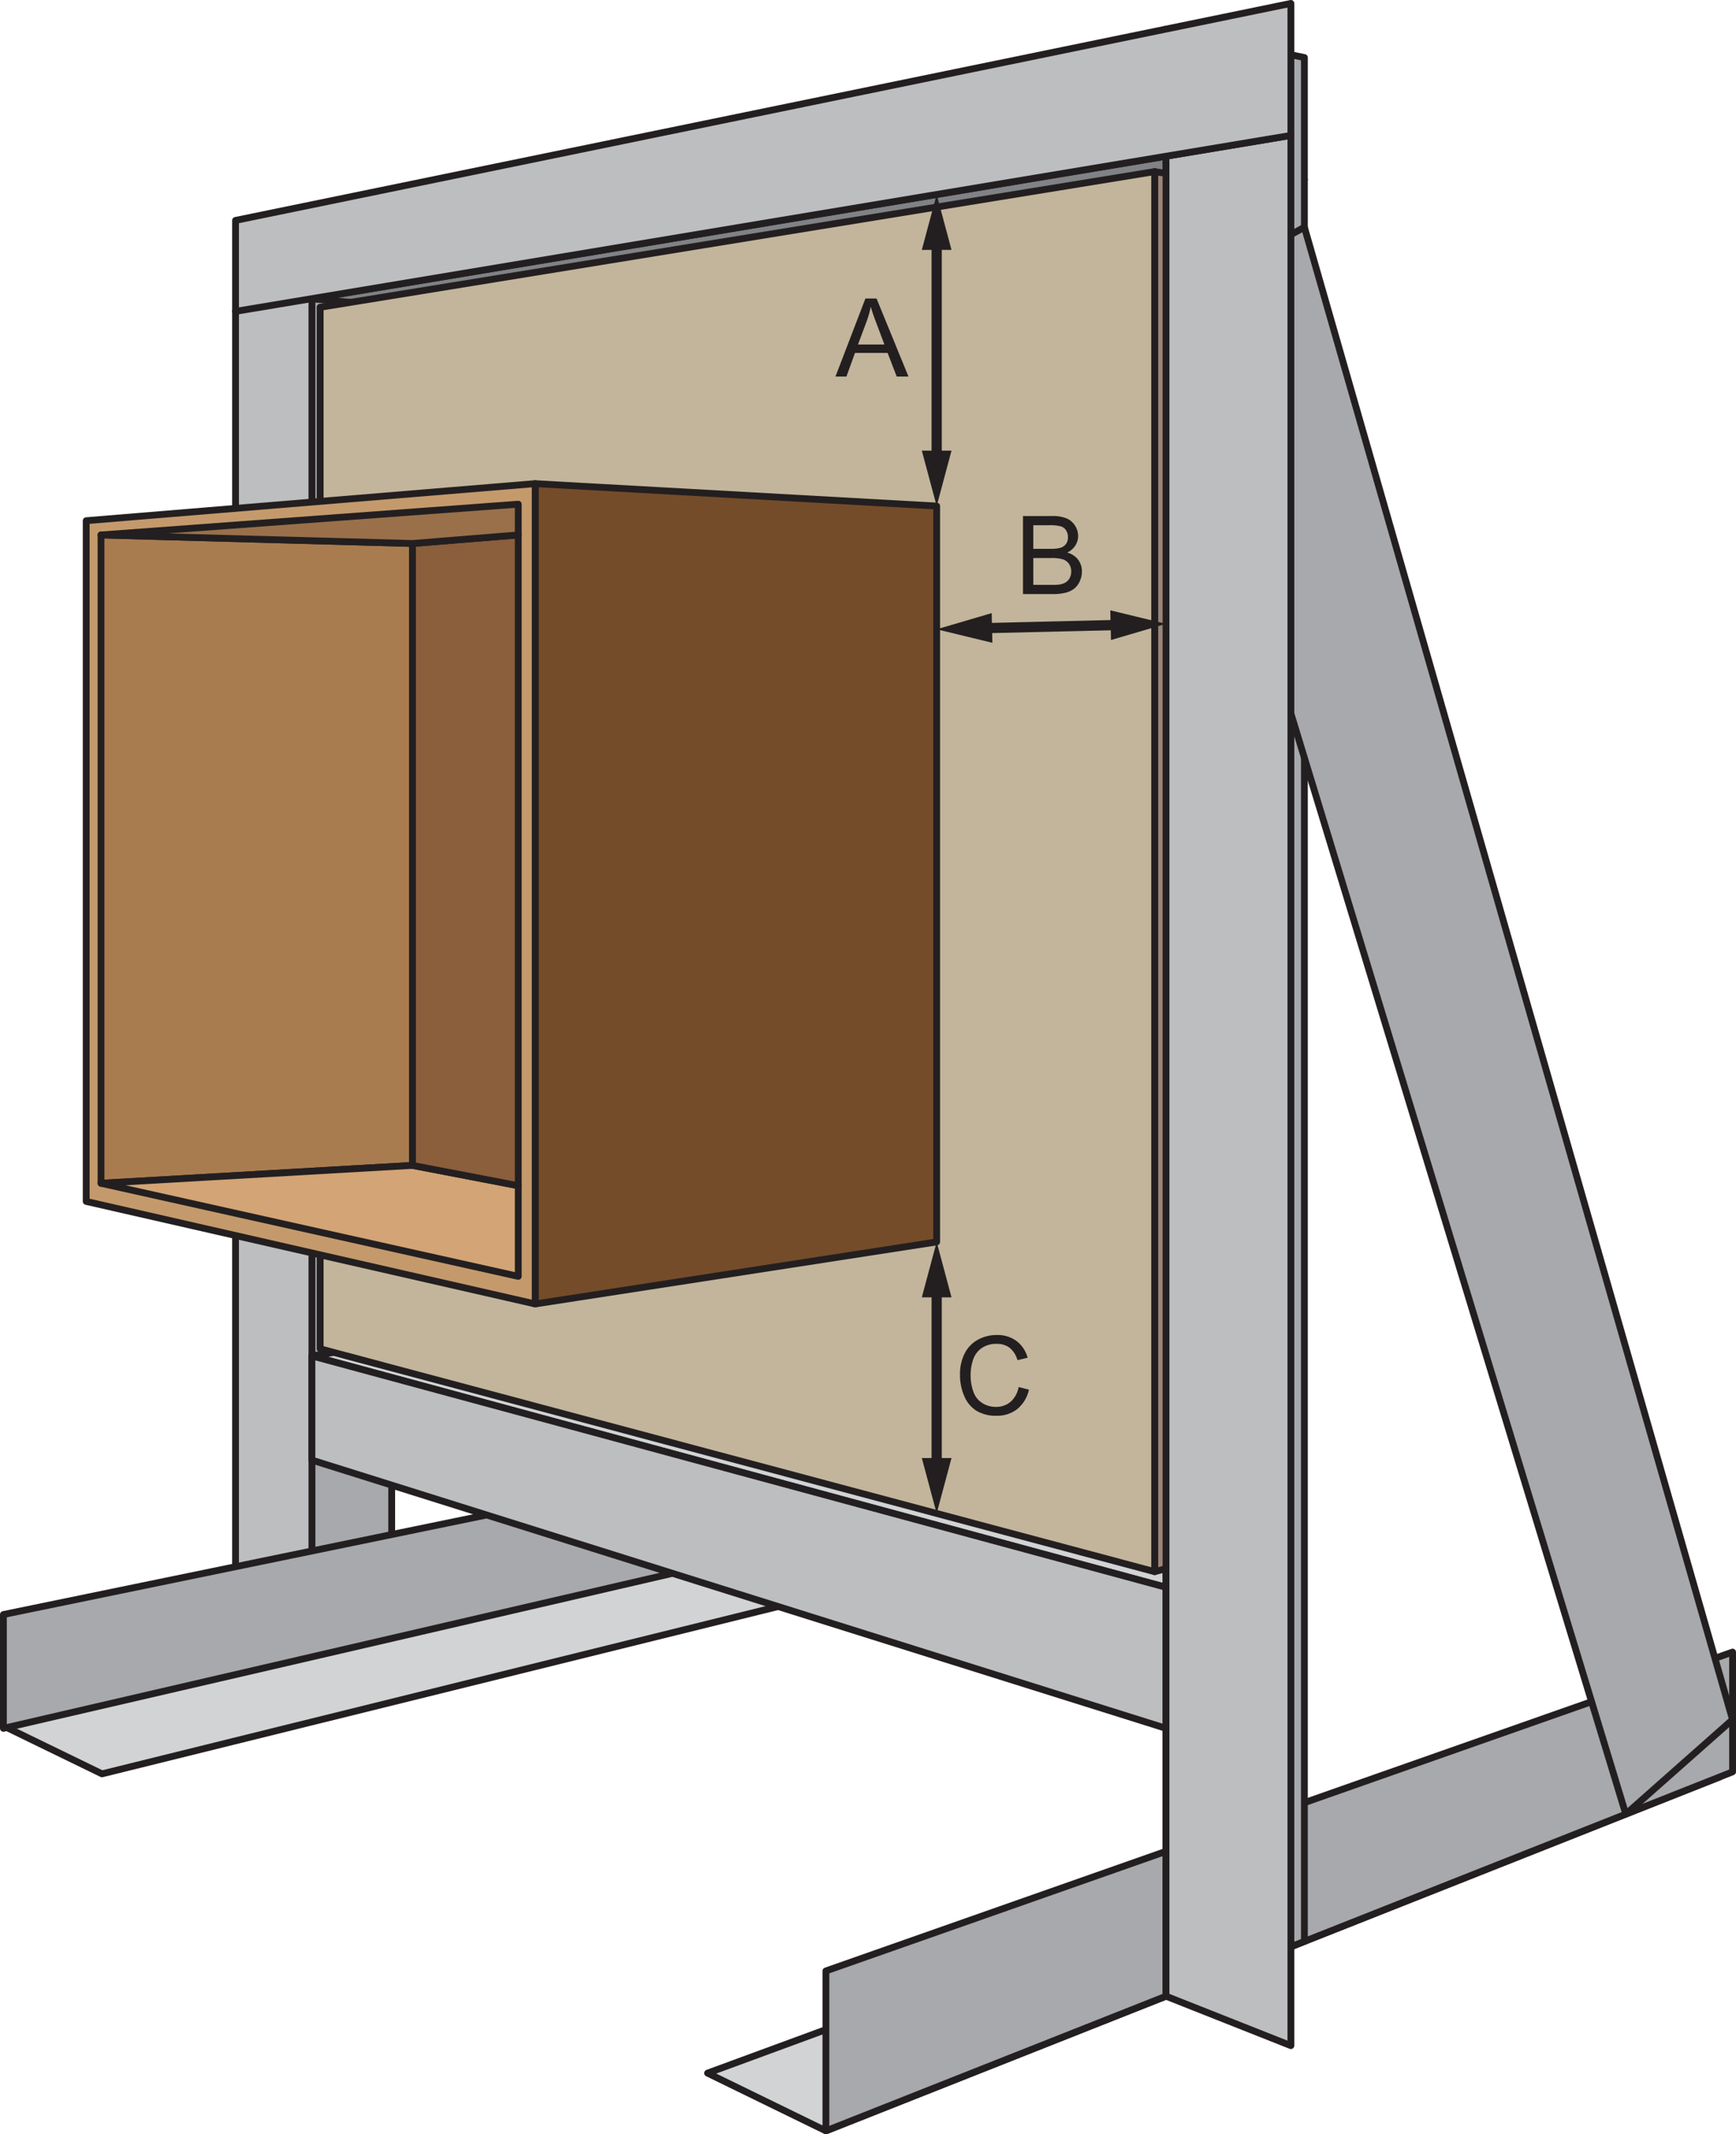 <svg xmlns="http://www.w3.org/2000/svg" viewBox="0 0 254.84 313.188"><defs><style>.a{fill:#a7a9ac;}.a,.b,.c,.d,.e,.f,.g,.h,.i,.j,.l,.m,.n,.o{stroke:#231f20;}.a,.b,.c,.d,.e,.f,.g,.h,.i,.l,.m,.n,.o{stroke-linecap:round;stroke-linejoin:round;}.b{fill:#bcbec0;}.c{fill:#d1d3d4;}.d{fill:#808285;}.e{fill:#9b8579;}.f{fill:#c2b59b;}.g,.j{fill:none;}.h{fill:#754c29;}.i{fill:#c49a6c;}.j{stroke-miterlimit:10;stroke-width:1.5px;}.k{fill:#231f20;}.l{fill:#a97c50;}.m{fill:#d3a475;}.n{fill:#8b5e3c;}.o{fill:#99704a;}</style></defs><title>awi-fig76</title><polygon class="a" points="126.686 215.625 117.008 228.977 38.491 66.523 54.952 55.955 126.686 215.625"/><polygon class="a" points="45.789 43.822 45.789 243.297 57.5 240.582 57.5 44.966 45.789 43.822"/><polyline class="b" points="34.576 45.691 34.576 238.859 45.789 243.297 45.789 43.822"/><polygon class="c" points="235.167 255.926 252.397 260.772 121.241 312.688 103.87 304.215 235.167 255.926"/><polygon class="c" points="144.5 228.258 128.215 223.756 0.5 253.264 14.973 260.299 144.5 228.258"/><polygon class="a" points="254.34 260.003 171.167 292.926 171.167 271.669 254.34 242.429 254.34 260.003"/><polygon class="a" points="0.5 253.621 126.686 224.396 126.686 210.933 0.5 236.919 0.5 253.621"/><polygon class="c" points="184.167 229.259 58.25 196.992 45.789 198.969 170.89 232.851 184.167 229.259"/><polygon class="d" points="191.482 26.363 65.084 45.706 45.789 43.822 171.005 22.953 191.482 26.363"/><polygon class="a" points="171.167 4.268 171.167 12.343 171.167 292.926 191.482 284.884 191.482 33.343 191.482 8.444 171.167 4.268"/><polygon class="a" points="254.333 252.343 238.664 266.208 171.167 44.468 191.482 33.343 254.333 252.343"/><polygon class="b" points="45.789 214.259 171.167 253.621 171.167 232.926 45.789 198.969 45.789 214.259"/><polygon class="a" points="121.241 312.688 171.167 292.926 171.167 271.669 121.241 289.22 121.241 312.688"/><polygon class="e" points="169.5 25.183 169.5 43.343 169.5 230.631 180.333 227.758 180.333 42.843 180.333 26.931 169.5 25.183"/><polygon class="b" points="171.167 22.926 171.167 292.926 189.5 300.183 189.5 19.87 171.167 22.926"/><polyline class="f" points="47 45.093 47 197.926 169.5 230.631 169.5 25.183"/><polygon class="b" points="189.5 19.87 34.576 45.691 34.576 32.343 189.5 0.5 189.5 19.87"/><line class="g" x1="47" y1="45.093" x2="169.5" y2="25.183"/><polygon class="h" points="78.565 191.345 137.5 182.244 137.5 74.259 78.565 70.97 78.565 191.345"/><polygon class="i" points="78.565 191.345 12.656 176.302 12.656 76.407 78.565 70.97 78.565 191.345"/><line class="j" x1="137.5" y1="67.615" x2="137.5" y2="35.181"/><polygon class="k" points="139.679 66.129 137.5 74.259 135.321 66.129 139.679 66.129"/><polygon class="k" points="139.679 36.668 137.5 28.537 135.321 36.668 139.679 36.668"/><line class="j" x1="144.143" y1="92.185" x2="164.524" y2="91.702"/><polygon class="k" points="145.68 94.328 137.5 92.343 145.577 89.971 145.68 94.328"/><polygon class="k" points="163.09 93.915 171.167 91.544 162.987 89.559 163.09 93.915"/><path class="k" d="M122.643,55.259l4.398-11.453h1.633l4.688,11.453H131.636L130.3,51.79h-4.79l-1.258,3.469Zm3.305-4.703h3.883L128.636,47.384q-.548-1.445-.813-2.375a14.608,14.608,0,0,1-.617,2.188Z"/><path class="k" d="M150.172,87.176V75.723H154.469a5.326,5.326,0,0,1,2.105.348,2.713,2.713,0,0,1,1.242,1.07,2.828,2.828,0,0,1,.449,1.512,2.596,2.596,0,0,1-.398,1.383,2.845,2.845,0,0,1-1.203,1.047,2.997,2.997,0,0,1,1.598,1.039,2.785,2.785,0,0,1,.559,1.734,3.345,3.345,0,0,1-.34,1.496,2.9,2.9,0,0,1-.84,1.066,3.513,3.513,0,0,1-1.254.566,7.616,7.616,0,0,1-1.848.191Zm1.516-6.641h2.477a5.513,5.513,0,0,0,1.445-.133,1.607,1.607,0,0,0,.871-.57,1.642,1.642,0,0,0,.293-1,1.848,1.848,0,0,0-.273-1.004,1.388,1.388,0,0,0-.781-.594,6.543,6.543,0,0,0-1.742-.16h-2.289Zm0,5.289h2.852a6.549,6.549,0,0,0,1.031-.055,2.47,2.47,0,0,0,.875-.312,1.658,1.658,0,0,0,.578-.637,1.999,1.999,0,0,0,.227-.965,1.905,1.905,0,0,0-.328-1.113,1.735,1.735,0,0,0-.91-.664,5.655,5.655,0,0,0-1.676-.191h-2.648Z"/><line class="j" x1="137.5" y1="215.443" x2="137.5" y2="188.889"/><polygon class="k" points="139.679 213.957 137.5 222.087 135.321 213.957 139.679 213.957"/><polygon class="k" points="139.679 190.375 137.5 182.244 135.321 190.375 139.679 190.375"/><path class="k" d="M149.531,203.535l1.516.383a5.105,5.105,0,0,1-1.715,2.848,4.723,4.723,0,0,1-3.027.98,5.437,5.437,0,0,1-3.012-.754,4.702,4.702,0,0,1-1.766-2.184,7.78,7.78,0,0,1-.605-3.07,6.748,6.748,0,0,1,.684-3.121,4.678,4.678,0,0,1,1.945-2.023,5.682,5.682,0,0,1,2.777-.691,4.698,4.698,0,0,1,2.891.875,4.55,4.55,0,0,1,1.633,2.461l-1.492.352a3.546,3.546,0,0,0-1.156-1.82,3.084,3.084,0,0,0-1.906-.57,3.701,3.701,0,0,0-2.207.633,3.336,3.336,0,0,0-1.246,1.699,6.825,6.825,0,0,0-.359,2.199,6.979,6.979,0,0,0,.426,2.551,3.165,3.165,0,0,0,1.324,1.629,3.712,3.712,0,0,0,1.945.539,3.258,3.258,0,0,0,2.156-.734A3.763,3.763,0,0,0,149.531,203.535Z"/><polygon class="l" points="60.553 79.754 14.829 78.499 14.829 173.637 60.553 171.013 60.553 79.754"/><polygon class="m" points="76.08 187.297 14.829 173.637 60.553 171.013 76.08 173.991 76.08 187.297"/><polygon class="n" points="76.08 78.499 60.553 79.754 60.553 171.013 76.08 173.991 76.08 78.499"/><polygon class="o" points="60.553 79.754 76.08 78.499 76.08 73.986 14.829 78.499 60.553 79.754"/></svg>